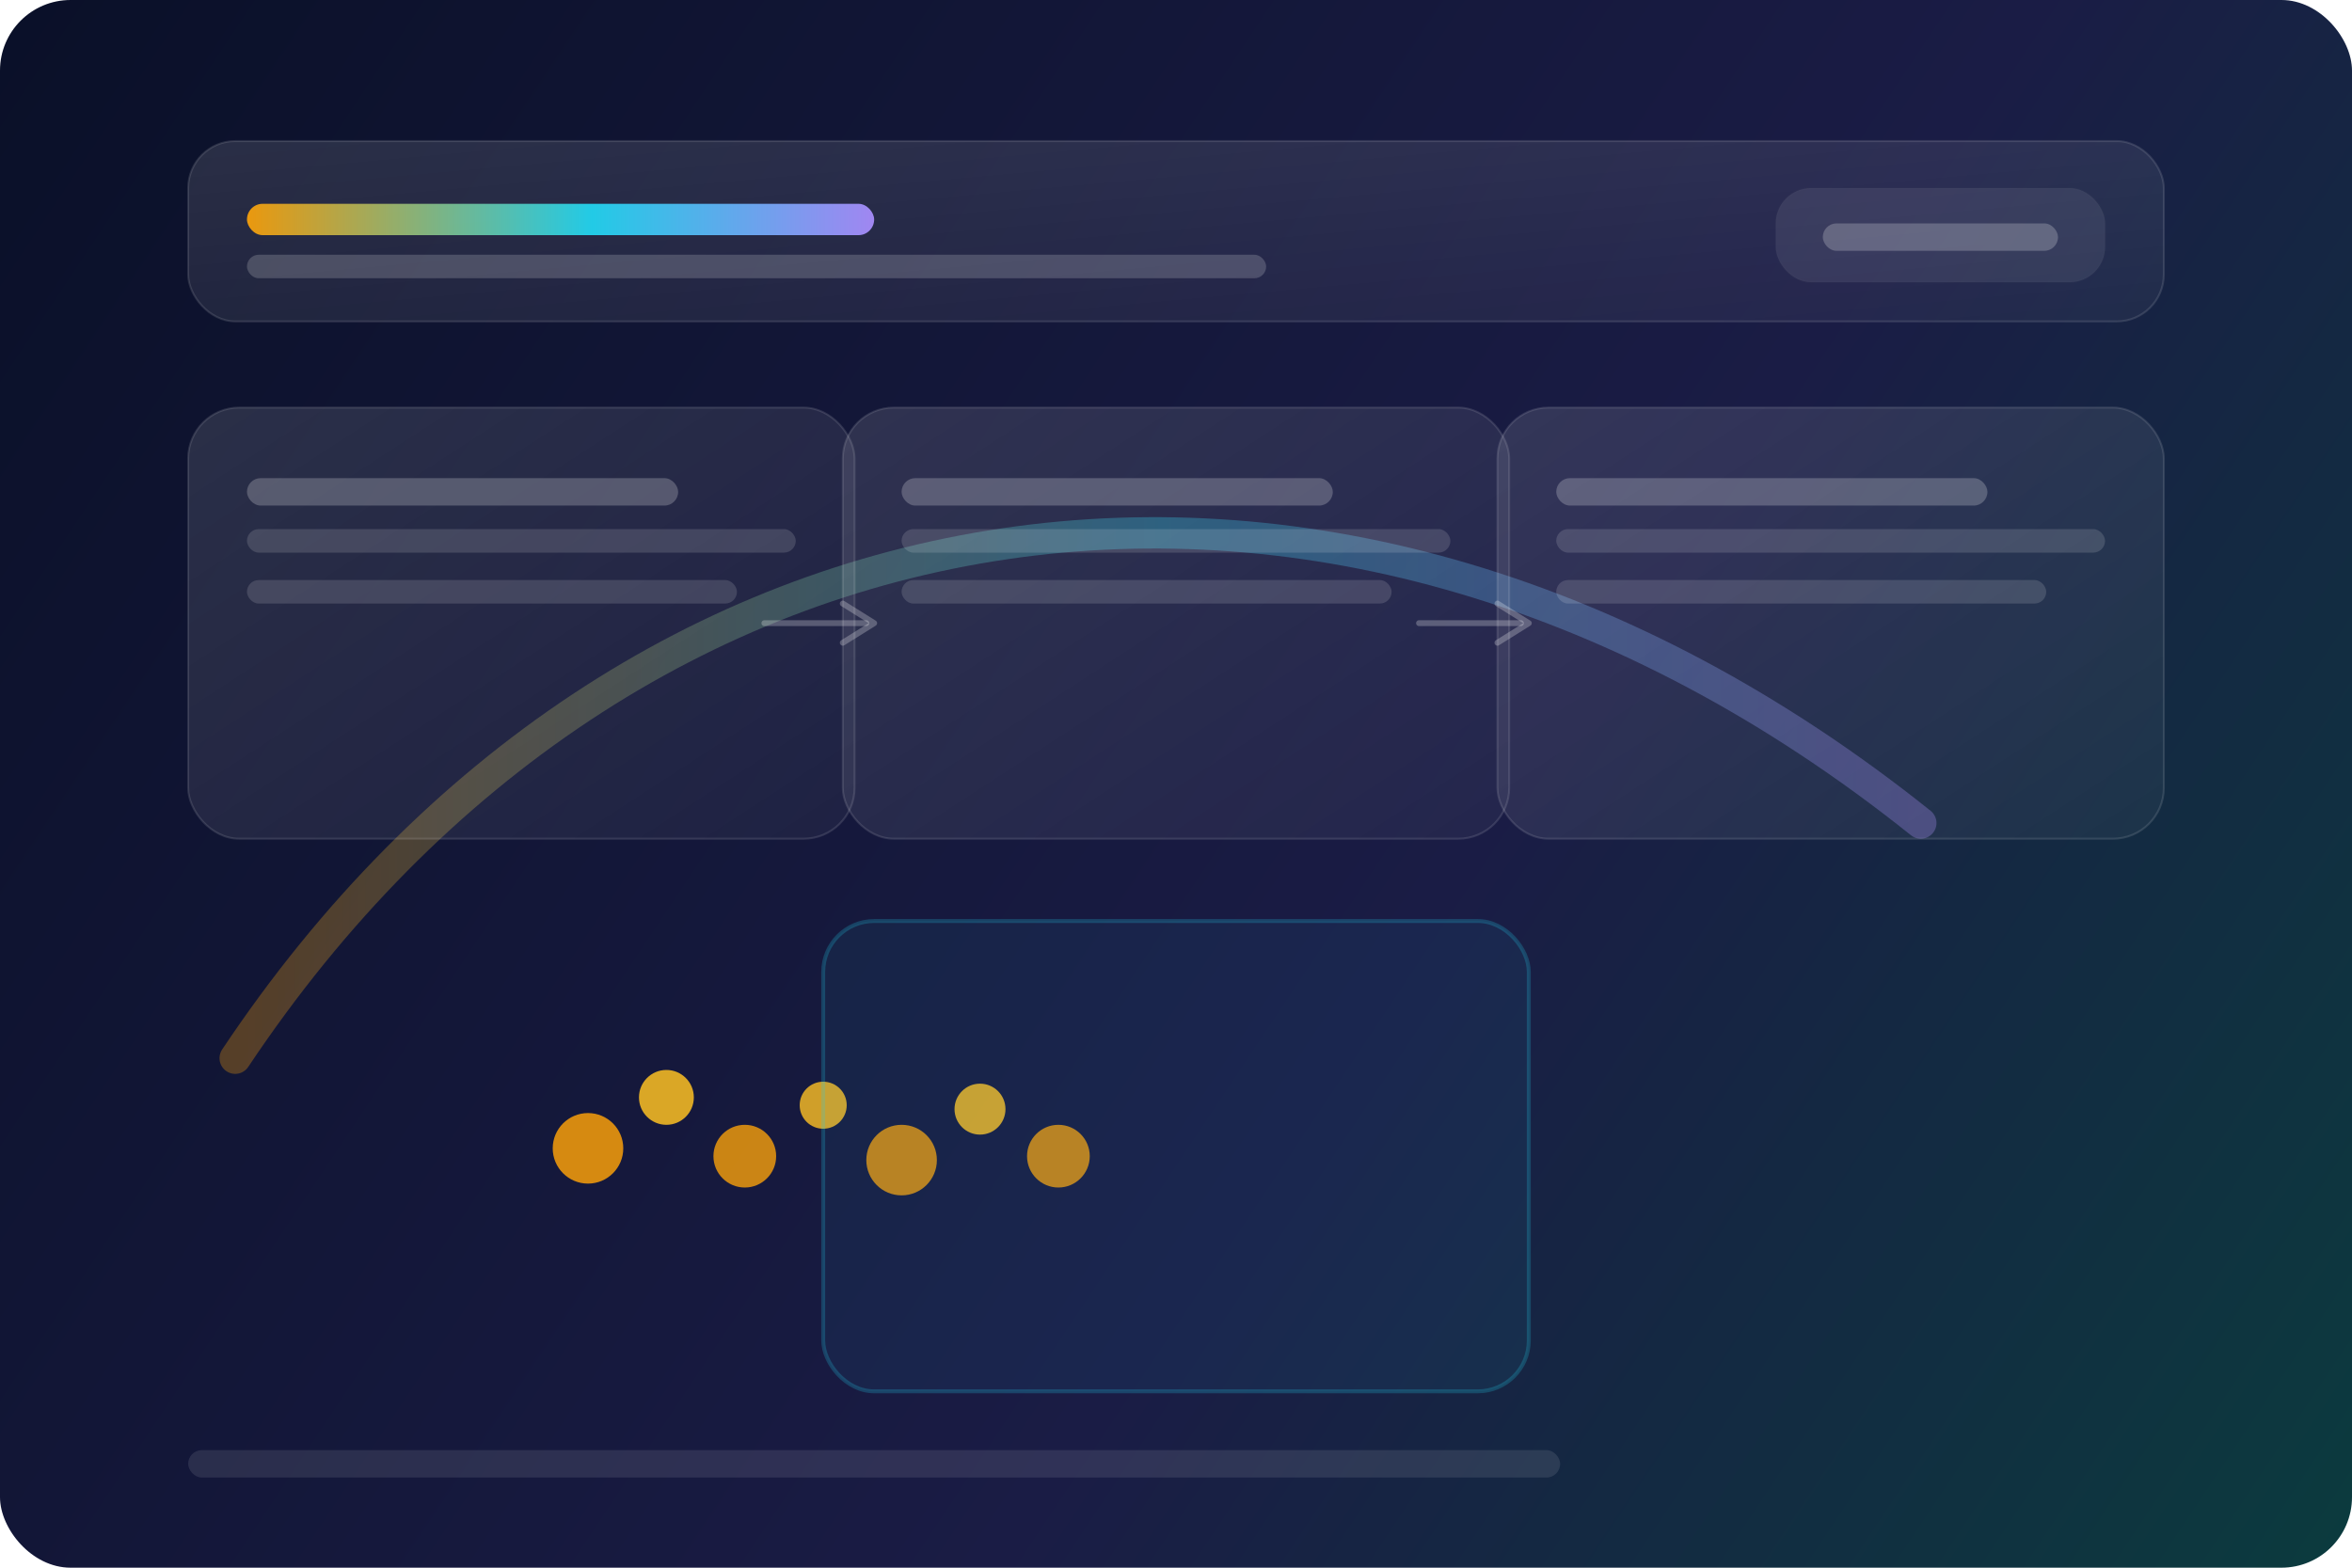 <svg xmlns="http://www.w3.org/2000/svg" width="1200" height="800" viewBox="0 0 1200 800" fill="none">
  <defs>
    <linearGradient id="bg" x1="0" y1="0" x2="1200" y2="800" gradientUnits="userSpaceOnUse">
      <stop offset="0" stop-color="#0A1028"/>
      <stop offset="0.6" stop-color="#1A1C45"/>
      <stop offset="1" stop-color="#0B3B3E"/>
    </linearGradient>
    <linearGradient id="accent" x1="0" y1="0" x2="1" y2="0">
      <stop stop-color="#F59E0B"/>
      <stop offset="0.55" stop-color="#22D3EE"/>
      <stop offset="1" stop-color="#A78BFA"/>
    </linearGradient>
    <linearGradient id="card" x1="0" y1="0" x2="1" y2="1">
      <stop stop-color="#FFFFFF" stop-opacity="0.12"/>
      <stop offset="1" stop-color="#FFFFFF" stop-opacity="0.04"/>
    </linearGradient>
    <filter id="glow" x="-30%" y="-30%" width="160%" height="160%">
      <feGaussianBlur stdDeviation="18"/>
    </filter>
  </defs>

  <rect width="1200" height="800" rx="36" fill="url(#bg)"/>

  <!-- glowing arc -->
  <path d="M120 540c200-300 560-360 860-120" stroke="url(#accent)" stroke-width="16" stroke-linecap="round" opacity="0.55" filter="url(#glow)"/>

  <!-- event banner -->
  <rect x="96" y="72" width="1008" height="92" rx="24" fill="url(#card)" stroke="#FFFFFF" stroke-opacity="0.12"/>
  <rect x="126" y="104" width="320" height="16" rx="8" fill="url(#accent)" opacity="0.95"/>
  <rect x="126" y="130" width="520" height="12" rx="6" fill="#FFFFFF" opacity="0.18"/>
  <rect x="906" y="96" width="168" height="48" rx="18" fill="#FFFFFF" opacity="0.08" stroke="#FFFFFF" stroke-opacity="0.10"/>
  <rect x="930" y="114" width="120" height="14" rx="7" fill="#FFFFFF" opacity="0.22"/>

  <!-- flow cards -->
  <rect x="96" y="208" width="340" height="220" rx="26" fill="url(#card)" stroke="#FFFFFF" stroke-opacity="0.12"/>
  <rect x="430" y="208" width="340" height="220" rx="26" fill="url(#card)" stroke="#FFFFFF" stroke-opacity="0.12"/>
  <rect x="764" y="208" width="340" height="220" rx="26" fill="url(#card)" stroke="#FFFFFF" stroke-opacity="0.12"/>

  <rect x="126" y="244" width="220" height="14" rx="7" fill="#FFFFFF" opacity="0.22"/>
  <rect x="126" y="270" width="280" height="12" rx="6" fill="#FFFFFF" opacity="0.14"/>
  <rect x="126" y="296" width="250" height="12" rx="6" fill="#FFFFFF" opacity="0.14"/>

  <rect x="460" y="244" width="220" height="14" rx="7" fill="#FFFFFF" opacity="0.22"/>
  <rect x="460" y="270" width="280" height="12" rx="6" fill="#FFFFFF" opacity="0.14"/>
  <rect x="460" y="296" width="250" height="12" rx="6" fill="#FFFFFF" opacity="0.14"/>

  <rect x="794" y="244" width="220" height="14" rx="7" fill="#FFFFFF" opacity="0.22"/>
  <rect x="794" y="270" width="280" height="12" rx="6" fill="#FFFFFF" opacity="0.14"/>
  <rect x="794" y="296" width="250" height="12" rx="6" fill="#FFFFFF" opacity="0.14"/>

  <!-- arrows -->
  <g stroke="#FFFFFF" stroke-opacity="0.25" stroke-width="3" stroke-linecap="round" stroke-linejoin="round">
    <path d="M390 318h52"/>
    <path d="M430 308l16 10-16 10"/>
    <path d="M724 318h52"/>
    <path d="M764 308l16 10-16 10"/>
  </g>

  <!-- coins burst cluster -->
  <g opacity="0.95">
    <circle cx="300" cy="586" r="18" fill="#F59E0B" opacity="0.9"/>
    <circle cx="340" cy="560" r="14" fill="#FBBF24" opacity="0.9"/>
    <circle cx="380" cy="590" r="16" fill="#F59E0B" opacity="0.85"/>
    <circle cx="420" cy="564" r="12" fill="#FBBF24" opacity="0.85"/>
    <circle cx="460" cy="592" r="18" fill="#F59E0B" opacity="0.8"/>
    <circle cx="500" cy="566" r="13" fill="#FBBF24" opacity="0.85"/>
    <circle cx="540" cy="590" r="16" fill="#F59E0B" opacity="0.8"/>
  </g>

  <!-- value lane box -->
  <rect x="420" y="470" width="360" height="240" rx="26" fill="#22D3EE" opacity="0.06"/>
  <rect x="420" y="470" width="360" height="240" rx="26" stroke="#22D3EE" stroke-opacity="0.22" stroke-width="2"/>

  <!-- footer note -->
  <rect x="96" y="740" width="700" height="14" rx="7" fill="#FFFFFF" opacity="0.10"/>
</svg>
